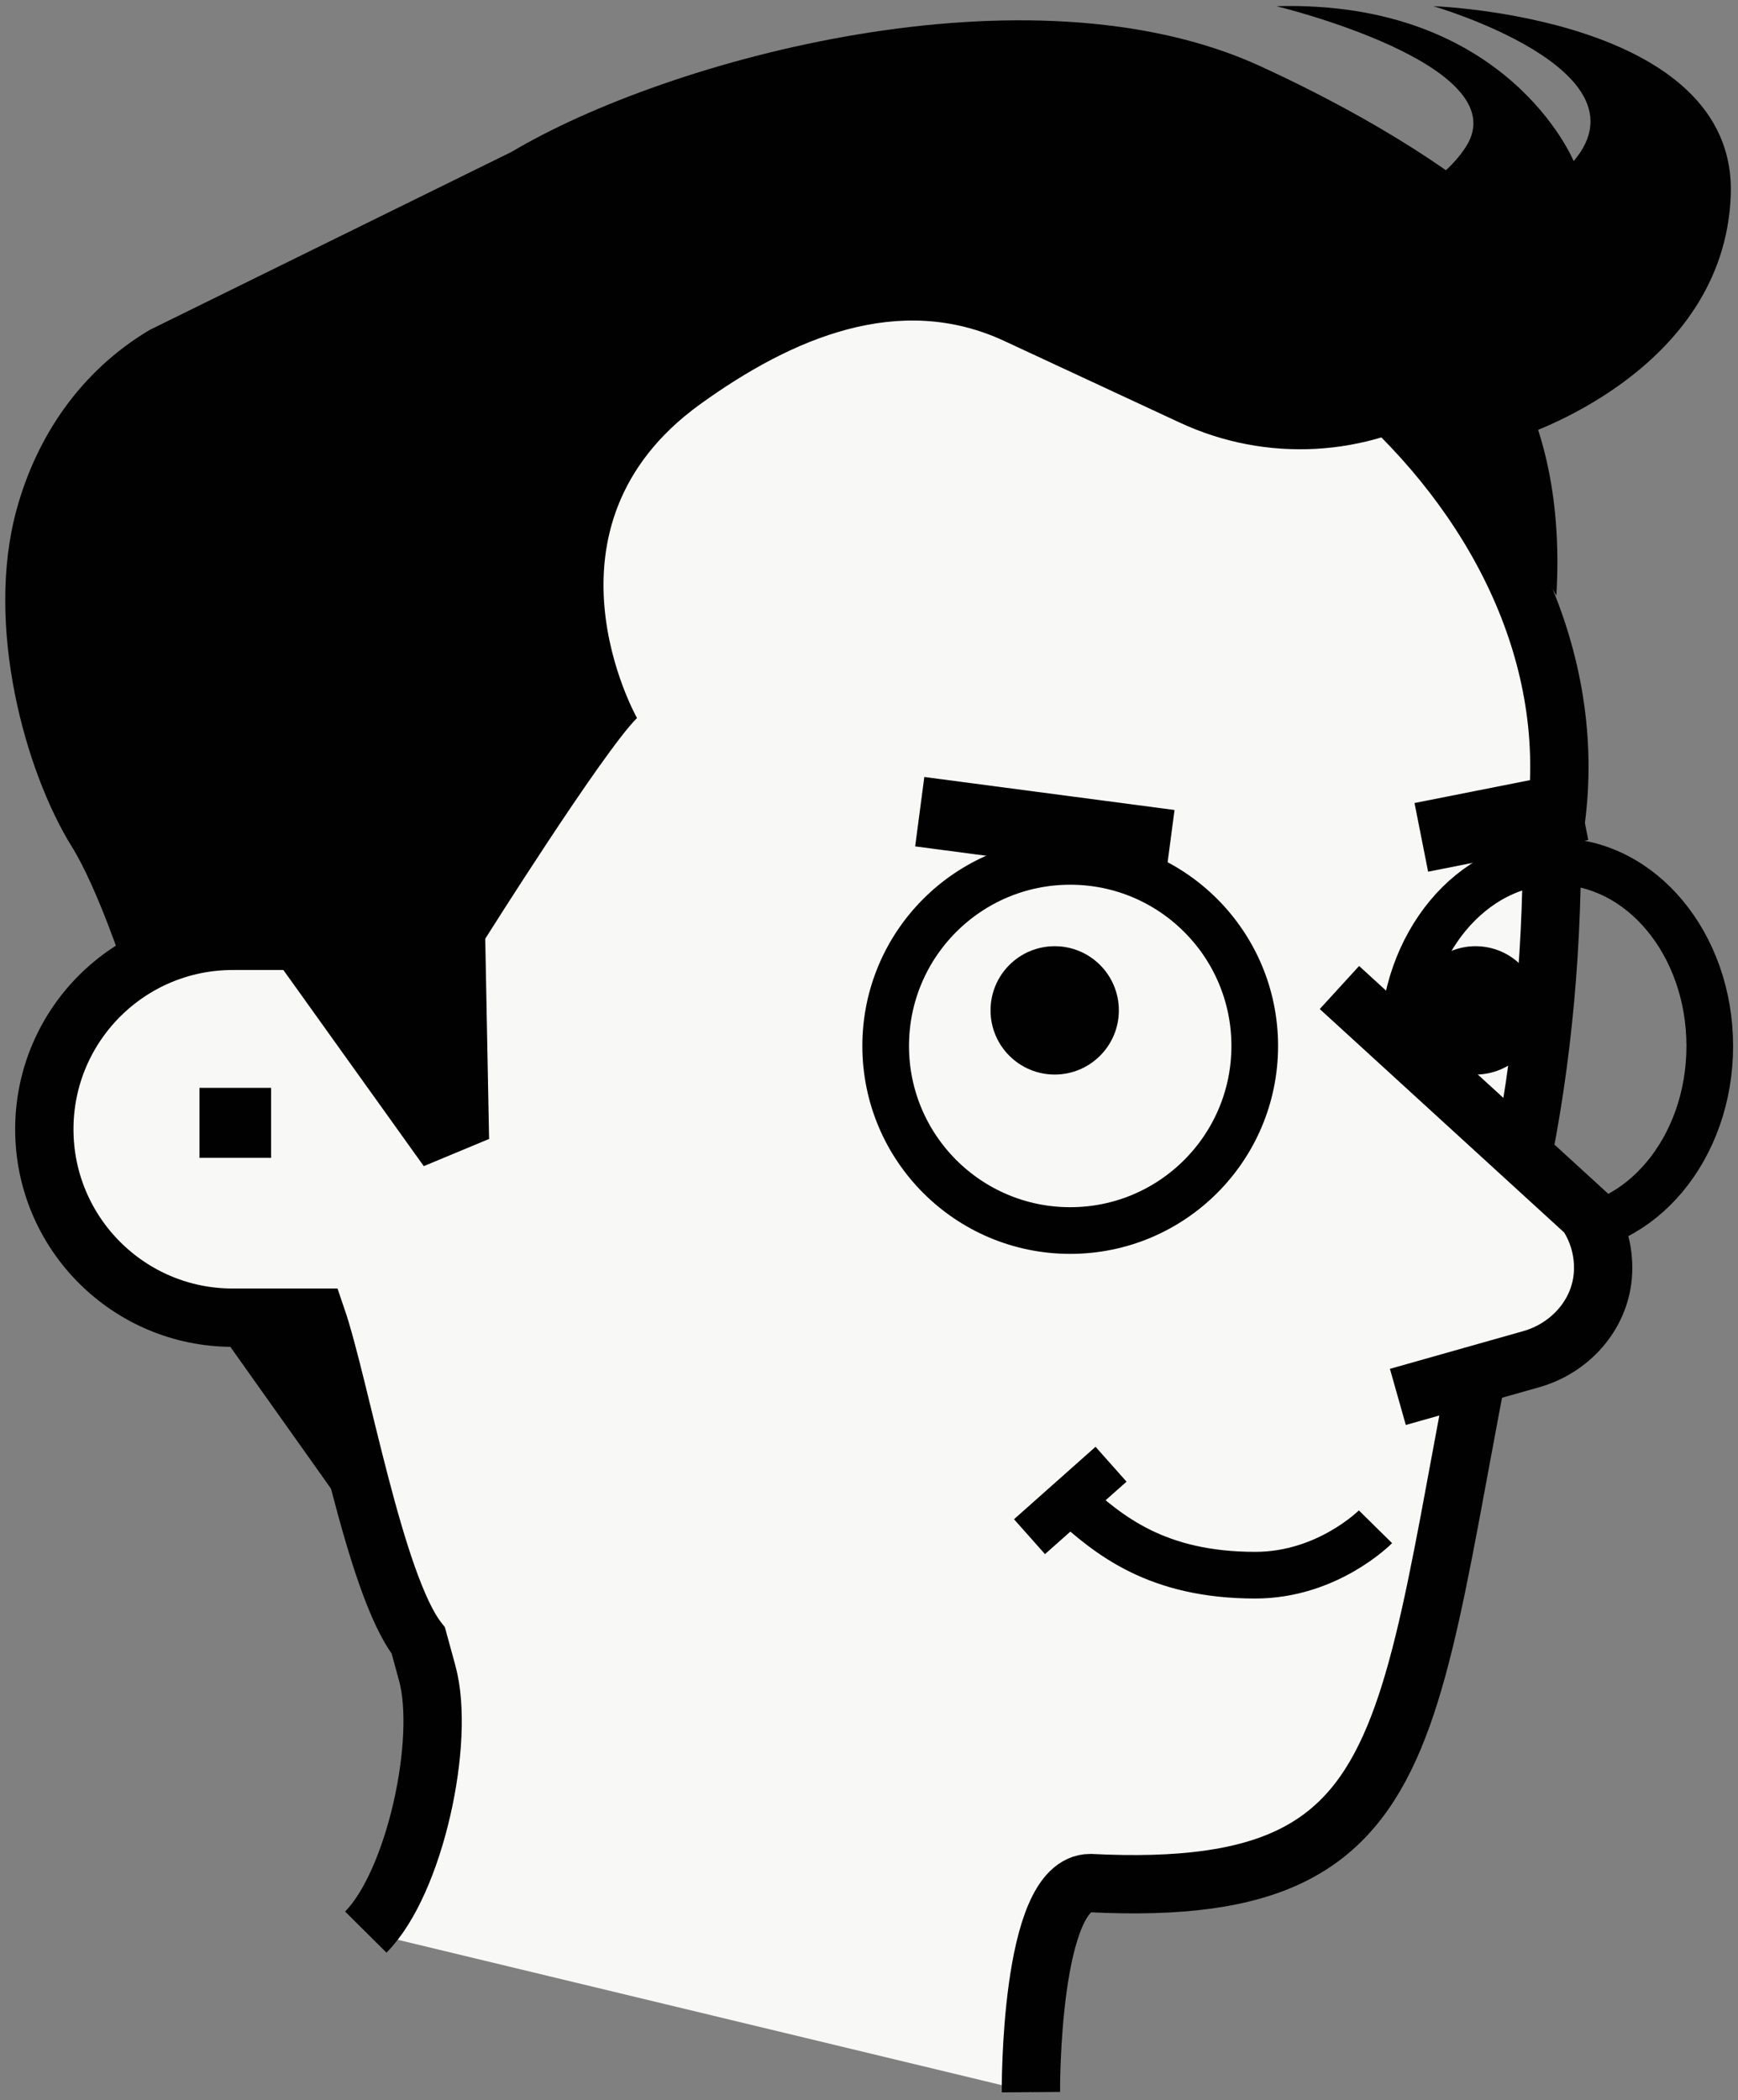 <svg width="149" height="180" viewBox="0 0 149 180" fill="none" xmlns="http://www.w3.org/2000/svg">
<rect x="0" y="0" width="149" height="180" fill="#808080" stroke="none"/>
<path d="M31.36 165.6C35.57 161.36 38.2 149.19 36.63 143.42L35.86 140.61C32.12 135.85 29.15 118.78 27.15 112.94H19.95C11.03 112.94 3.8 105.71 3.8 96.79C3.8 87.87 11.03 80.64 19.95 80.64H24.23V78.37C24.23 48.32 39.67 16.93 78.64 17.96C108.69 17.96 138.44 44.4 133.05 72.37C133.05 82.5 132.07 92.63 129.8 102.51C119.77 146.26 124.48 162.95 93.47 161.4C88.25 161.4 88.38 179.32 88.38 179.32" fill="#F8F8F7"/>
<path d="M31.36 165.6C35.57 161.36 38.2 149.19 36.63 143.42L35.86 140.61C32.12 135.85 29.15 118.78 27.15 112.94H19.95C11.03 112.94 3.8 105.71 3.8 96.79C3.8 87.87 11.03 80.64 19.95 80.64H24.23V78.37C24.23 48.32 39.67 16.93 78.64 17.96C108.69 17.96 138.44 44.4 133.05 72.37C133.05 82.5 132.07 92.63 129.8 102.51C119.77 146.26 124.48 162.95 93.47 161.4C88.25 161.4 88.38 179.32 88.38 179.32" stroke="#010101" stroke-width="5" stroke-miterlimit="10"/>
<path d="M10.67 83.16C10.67 83.16 8.35 76.09 6.17 72.59C2.15 66.13 -1.31 53.6 1.43 43.65C3.16 37.36 6.93 31.8 12.81 28.29L43.87 13.01C57.21 5.07 88.26 -3.45 108.11 5.7C121.11 11.69 127.12 16.99 127.12 16.99C135.43 22.55 134.15 28.87 125.61 34.06L124.15 34.95C117.18 39.19 108.56 39.67 101.16 36.23L86.11 29.23C77.13 25.05 67.96 28.92 60.02 34.65C45.38 45.22 54.61 61.54 54.61 61.54C51.65 64.5 41.6 80.46 41.6 80.46L41.93 97.62L36.33 99.95L21.35 79.03L10.64 83.15L10.67 83.16Z" fill="#010101"/>
<path d="M125.46 26.6C125.46 26.6 134.49 33.15 133.43 51.04C127.37 40.75 122.89 38.04 115.89 31.84C100.05 17.82 125.45 26.6 125.45 26.6H125.46Z" fill="#010101"/>
<path d="M17.91 112.85L33.64 135.01L28.09 112.85H17.91Z" fill="#010101"/>
<path d="M90.42 92.1C93.458 92.1 95.92 89.637 95.92 86.6C95.92 83.562 93.458 81.1 90.42 81.1C87.383 81.1 84.92 83.562 84.92 86.6C84.92 89.637 87.383 92.1 90.42 92.1Z" fill="#010101"/>
<path d="M126.5 92.1C129.538 92.1 132 89.637 132 86.6C132 83.562 129.538 81.1 126.5 81.1C123.462 81.1 121 83.562 121 86.6C121 89.637 123.462 92.1 126.5 92.1Z" fill="#010101"/>
<path d="M91.76 128.6C95.05 131.59 99.16 135.01 107.62 135.01C113.83 135.01 117.92 130.86 117.92 130.86" stroke="#010101" stroke-width="4" stroke-miterlimit="10"/>
<path d="M88.26 131.71L95.25 125.5" stroke="#010101" stroke-width="4" stroke-miterlimit="10"/>
<path d="M100.3 72.4L78.85 69.57" stroke="#010101" stroke-width="6" stroke-miterlimit="10"/>
<path d="M121.85 71.77L135.58 69.05" stroke="#010101" stroke-width="6" stroke-miterlimit="10"/>
<path d="M23.24 96.24H17.1" stroke="#010101" stroke-width="6" stroke-miterlimit="10"/>
<path d="M130.2 37.46C130.2 37.46 147.85 32 148.38 16.7C148.91 1.4 122.88 0.53 122.88 0.53C122.88 0.53 141.6 5.95 134.91 13.81C134.91 13.81 129.26 -0.02 109.43 0.53C109.43 0.53 130.17 5.54 125.68 12.57C121.19 19.6 105.88 21.26 105.88 21.26V27.66L128.49 27.74L130.2 37.46Z" fill="#010101"/>
<path d="M133.43 105.48C140.693 105.48 146.58 98.397 146.58 89.66C146.58 80.923 140.693 73.84 133.43 73.84C126.168 73.84 120.28 80.923 120.28 89.66C120.28 98.397 126.168 105.48 133.43 105.48Z" stroke="#010101" stroke-width="4" stroke-miterlimit="10"/>
<path d="M91.75 105.47C100.487 105.47 107.57 98.387 107.57 89.65C107.57 80.913 100.487 73.83 91.75 73.83C83.013 73.83 75.93 80.913 75.93 89.65C75.93 98.387 83.013 105.47 91.75 105.47Z" stroke="#010101" stroke-width="4" stroke-miterlimit="10"/>
<path d="M114.83 84.64L136.03 104.02C137.13 105.66 137.56 107.54 137.41 109.35C137.12 112.77 134.56 115.57 131.26 116.5L119.84 119.73" fill="#F8F8F7"/>
<path d="M114.83 84.64L136.03 104.02C137.13 105.66 137.56 107.54 137.41 109.35C137.12 112.77 134.56 115.57 131.26 116.5L119.84 119.73" stroke="#010101" stroke-width="5" stroke-miterlimit="10"/>
</svg>
